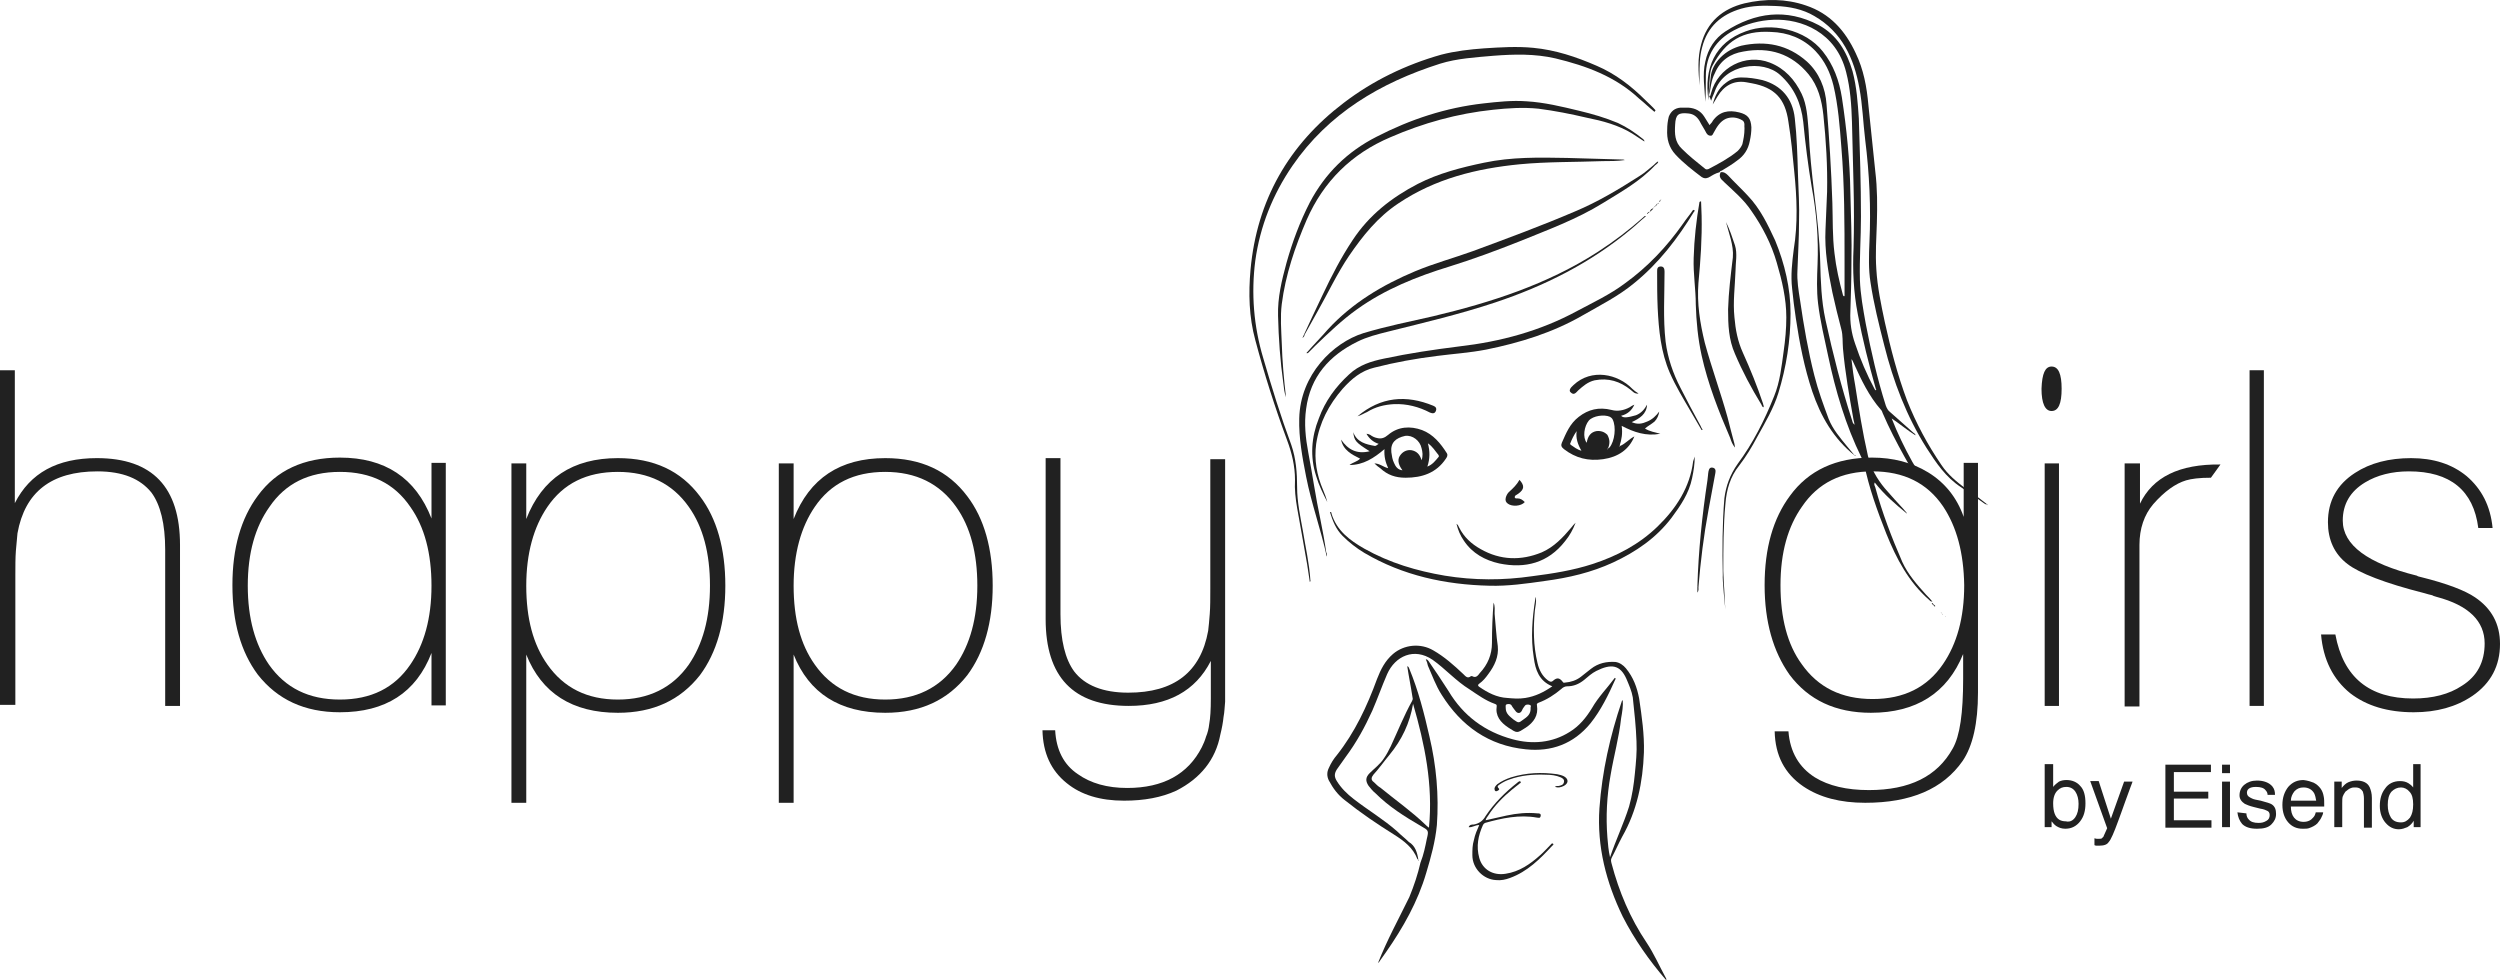 <?xml version="1.0" encoding="UTF-8"?>
<svg id="Ebene_1" xmlns="http://www.w3.org/2000/svg" xmlns:xlink="http://www.w3.org/1999/xlink" version="1.1" viewBox="0 0 1024 401.472">
  <!-- Generator: Adobe Illustrator 29.3.1, SVG Export Plug-In . SVG Version: 2.1.0 Build 151)  -->
  <defs>
    <style>
      .st0 {
        fill: #212121;
      }
    </style>
  </defs>
  <g id="Ebene_11" data-name="Ebene_1">
    <g>
      <path class="st0" d="M799.986,206.951c-.434.434-.867,0-1.084-.217-3.903-2.819-7.59-5.638-11.06-8.891-3.47-3.036-5.638-6.939-7.807-10.843-3.253-5.855-6.289-11.71-8.891-17.782-.217-.434-.217-.867-.651-1.301-4.988-5.638-8.241-12.578-11.277-19.3-.217-.434-.434-1.084-.867-1.518.434,3.687.867,7.156,1.518,10.626,1.518,9.759,3.036,19.3,5.205,28.842,1.084,4.988,3.687,9.542,6.939,13.445,2.602,3.036,5.205,5.855,7.807,8.674.434.651,1.084,1.084,1.301,1.735-4.771-3.903-9.325-7.807-13.228-12.795-.434.867,0,1.301.217,1.952,2.819,10.409,6.723,20.601,11.06,30.577,2.385,5.205,6.072,9.325,9.759,13.445.867.867,1.735,1.735,2.602,2.819-.867,0-1.084-.434-1.301-.651-8.457-7.373-13.445-16.915-17.565-27.107-3.687-9.325-7.156-18.867-9.108-28.625-.217-.867-.651-1.735-1.084-2.602-6.506-13.228-10.626-27.324-13.662-41.637-1.518-7.156-3.253-14.313-4.12-21.469-.651-5.421-.434-10.626-.217-16.047.434-10.626-.434-21.252-2.385-31.661-1.518-8.891-2.602-17.782-3.47-26.673-.867-7.59-3.687-14.096-9.542-19.3-6.939-6.289-22.77-4.554-26.673,6.723-.434,1.301-1.084,2.385-1.518,3.903-1.518-3.253-.434-6.289-.217-9.325.217-3.253,1.735-6.072,4.12-8.457,2.385-2.385,5.205-3.903,8.457-4.771,9.975-2.169,19.083-.434,26.89,6.506,4.988,4.554,7.59,10.843,8.024,17.565,1.084,13.445,1.952,26.89,2.385,40.335.217,6.939,0,13.662.867,20.601.651,5.855,1.952,11.493,3.47,17.132,0,.217.217.217.217.434h.434v-13.879c0-15.614,0-31.444-1.301-47.058-.651-8.457-1.301-17.132-3.253-25.372-1.301-5.205-3.47-9.975-7.373-14.096-4.988-5.205-11.277-7.59-18.216-7.807-11.71-.651-18.433,3.687-23.854,13.662-1.084,1.952-1.084,4.12-1.301,6.289-.217,2.602-.434,5.421-.434,8.024-1.952-13.011,2.602-23.637,15.18-28.191,10.409-3.903,24.505-.867,31.661,8.241,4.337,5.421,6.723,11.927,7.807,18.867,1.952,12.795,3.253,25.806,3.47,38.817.217,9.542.651,19.3.434,28.842,0,6.723-.217,13.228-.434,19.951-.217,4.554.434,8.891,1.952,13.228,2.169,6.506,4.771,12.578,8.024,18.65l.434.434c.217-.217.217-.434,0-.651-2.819-9.975-5.421-20.168-7.373-30.577-1.735-8.891-2.169-17.999-1.735-27.107.217-8.457.217-17.132,0-25.589-.217-8.674-.434-17.349-.651-26.023-.217-6.939-.651-13.662-2.385-20.385-4.12-16.481-18.433-21.903-29.709-21.469-5.855.217-11.277,1.735-16.264,4.337-7.373,3.903-11.493,10.192-11.493,18.65,0,3.47,0,6.939-.217,10.626-.217-5.421-1.301-11.06,0-16.481,1.084-5.205,3.903-9.542,8.241-12.361,12.144-7.807,24.939-9.542,38.167-2.602,7.59,4.12,11.493,10.843,13.879,18.867,1.735,6.506,2.169,13.011,2.602,19.517.434,13.445.867,26.673.867,40.119,0,8.674-.651,17.132-.434,25.806.217,6.072,1.301,11.927,2.385,17.999,2.169,11.277,4.771,22.77,8.241,33.613.434,1.084.867,1.952,1.735,2.602,3.253,2.819,6.289,5.638,9.542,8.457.217.217.867.434.867,1.084-3.47-2.169-6.506-4.771-9.759-6.939,2.385,6.072,5.205,11.927,8.457,17.782,2.385,4.12,5.205,7.807,8.891,10.843,2.169,2.385,4.988,4.771,7.807,6.939h0ZM700.015,39.971c.651-.651.651-1.301.867-1.952,2.819-10.409,14.096-16.264,24.071-12.361,6.072,2.385,10.192,6.939,13.011,12.795,2.169,4.554,2.385,9.759,2.819,14.746.434,8.891,1.301,17.565,2.385,26.457,1.084,9.108,2.169,18.216,2.385,27.541.217,8.024.434,15.831,2.169,23.854,3.036,13.879,6.506,27.541,10.843,40.986.217.651.217,1.301,1.084,1.952-.217-.867-.217-1.301-.434-1.952-1.735-9.759-3.47-19.517-4.337-29.276-.217-2.602,0-5.421-.651-7.807-1.301-4.988-2.602-10.192-3.687-15.18-1.735-8.457-3.253-17.132-2.819-25.806.217-5.205.434-10.192.651-15.397.217-10.626-.434-21.035-1.518-31.444-.651-6.072-2.169-11.927-6.072-16.698-6.939-8.457-16.047-11.277-26.673-9.325-5.421.867-9.542,3.687-11.71,8.891-1.518,2.819-1.735,6.072-2.385,9.975ZM767.241,197.409h0q0,.217,0,0h0Z"/>
      <path class="st0" d="M580.961,352.245q-.217-.217-.434-.434c-1.735-4.554-5.421-7.373-9.542-9.975-6.939-4.337-13.662-8.891-20.168-14.096-2.819-2.169-4.771-4.771-6.506-8.024-.867-1.735-.867-3.47,0-5.205.867-1.952,1.952-3.687,3.253-5.205,7.373-9.325,12.361-19.951,16.481-31.227,1.518-3.903,3.253-7.373,6.506-10.192,4.554-3.903,11.277-4.554,16.481-1.518,4.554,2.602,8.457,6.072,12.361,9.759.867.867,1.735,1.952,3.036.867.217,0,.434-.217.651,0,1.518.867,2.385-.434,3.036-1.301,3.253-3.47,4.988-7.59,4.988-12.361,0-5.421.217-11.06.651-16.481.651,1.301.434,3.036.434,4.554.434,4.337.651,8.891,1.301,13.228.434,4.337-1.301,8.024-3.903,11.493-1.084,1.518-2.169,2.819-3.687,3.903-.651.434-.651.867,0,1.301,3.47,2.385,7.156,4.337,11.493,4.554,2.385.217,4.771.434,7.373,0,4.12-.651,7.59-2.385,11.06-4.771-5.421-2.169-6.939-6.723-7.59-11.71-1.301-8.024-.651-16.264.651-24.288,0-.217,0-.434.217-.434.217,1.952-.217,3.687-.434,5.421-.651,7.156-.651,14.313,1.084,21.469.651,2.819,1.952,5.421,4.337,7.156.651.434,1.301.867,2.169,0,1.518-1.301,2.602-1.084,3.903.651.217.434.651.217.867.217,2.385-.217,4.554-.867,6.506-2.385,1.301-1.084,2.819-2.169,4.12-3.253,3.036-2.385,6.506-3.036,9.975-2.819,1.735.217,3.253,1.301,4.337,2.602,3.036,3.687,4.554,7.807,5.421,12.361,1.084,7.373,2.169,14.746,1.952,22.119-.434,12.144-2.819,23.854-8.891,34.48-1.518,2.819-2.819,5.855-4.337,8.674-.434.867-.217,1.518,0,2.385,3.036,11.493,7.59,22.336,14.313,32.312,3.036,4.554,5.205,9.542,7.807,14.313.217.434.434.651.217,1.084-6.939-8.024-13.011-16.698-17.782-26.023-6.723-13.879-10.626-28.625-9.542-44.456,1.084-14.963,4.337-29.493,9.108-43.588,0-.217.217-.434.434-.651.217,2.385-.217,4.988-.651,7.373-.867,8.024-3.036,15.614-4.337,23.421-1.518,8.457-1.952,16.915-1.301,25.372.217,2.602.434,5.421,1.084,8.241,2.385-7.156,5.638-13.879,7.807-20.818,1.301-4.554,1.952-9.108,2.385-13.662.434-4.337.867-8.674.651-13.011-.217-6.072-.867-11.927-1.518-17.999-.434-2.602-1.518-4.988-2.602-7.59-2.602-5.855-6.289-6.289-12.361-3.253-1.735.867-3.47,2.385-4.988,3.687-2.169,1.735-4.337,2.602-6.939,2.602-.867,0-1.735.434-2.385,1.084-2.819,2.385-5.855,4.337-9.325,5.638-.434.217-.867.434-.651,1.084.651,4.12-1.301,6.939-4.554,9.108-3.687,2.385-3.47,2.385-7.156,0-3.253-2.169-5.421-4.771-4.771-8.891,0-.651-.434-.651-.867-.867-3.687-1.301-6.939-3.687-10.192-5.855-5.638-3.47-9.975-8.457-15.18-12.144-7.59-5.205-15.397-1.518-18.65,5.855-2.169,4.988-3.903,9.975-6.072,14.963-3.036,6.723-6.506,13.011-10.843,18.867-1.301,1.735-2.385,3.47-3.687,5.205-1.084,1.735-1.084,3.036,0,4.771,1.735,2.819,4.12,5.205,6.939,7.373,5.855,4.554,12.144,8.241,17.782,13.228,1.518,1.518,3.253,2.819,4.771,4.337,2.602,1.518,3.47,4.337,3.904,7.373h0ZM626.934,289.79c0-.217.434-.867-.434-1.084-.651-.217-1.518-.217-1.952.434-.434.651-.867,1.084-1.084,1.735-.651,1.518-1.952,1.518-2.819.217-.434-.651-1.084-1.301-1.518-2.169-.434-.651-1.301-.651-1.952-.434s-.434.867-.434,1.518c0,2.385,1.735,3.47,3.253,4.771,1.952,1.301,1.952,1.518,3.903,0,1.518-1.084,3.253-2.169,3.036-4.988Z"/>
      <path class="st0" d="M677.679,45.826c-2.169-1.735-4.12-3.687-6.289-5.421-9.759-9.108-21.686-13.445-34.263-16.481-8.457-1.952-16.915-1.735-25.372-1.084-7.373.651-14.963,1.084-21.903,3.253-24.505,7.807-45.757,20.385-60.503,41.853-8.024,11.71-13.228,24.722-15.18,38.817-1.735,13.445-.651,26.89,3.253,39.902,3.47,11.927,7.156,23.854,11.493,35.565,1.952,5.638,2.385,11.493,2.385,17.349,0,6.072,1.301,11.927,2.385,17.999,1.084,6.723,2.602,13.228,3.036,19.951,0,.217.217.434-.217.867-.434-2.385-.651-4.771-1.084-7.156-1.301-7.807-2.819-15.614-4.12-23.204-.651-3.903-1.084-7.59-.867-11.493,0-5.638-1.301-11.06-3.253-16.264-4.988-13.445-9.325-27.107-13.011-40.986-2.602-9.542-2.819-19.083-1.952-28.842,2.602-28.408,15.614-51.178,38.167-68.31,11.927-9.108,25.372-15.614,39.902-19.734,5.855-1.518,11.71-2.169,17.565-2.602,6.723-.434,13.445-.867,20.168-.217,9.108.867,17.565,3.687,26.023,7.373,7.59,3.253,14.096,8.241,19.951,14.096,1.301,1.301,2.819,2.602,4.12,4.12q-.217.434-.434.651Z"/>
      <path class="st0" d="M813.865,206.517c-.651.217-.867-.217-1.301-.434-3.036-2.169-6.072-4.337-9.325-6.506-6.289-4.12-10.192-9.975-14.096-16.047-8.241-13.011-13.662-27.324-17.349-42.07-2.169-8.457-4.337-17.132-5.638-25.806-.867-5.421-.651-11.06-.434-16.481.651-14.096,0-27.975-1.735-41.853-.867-7.156-1.084-14.313-2.385-21.252-2.169-12.144-7.156-22.987-18.433-29.493-4.771-2.819-10.192-3.903-15.831-4.12-4.771-.217-9.542-.217-14.096,1.084-8.241,2.385-13.879,7.373-16.047,15.831-1.084,3.903-1.084,7.807-1.084,11.71v3.903c-.434-5.638-.867-11.277.651-16.698,2.385-9.325,8.891-14.746,17.782-16.915,8.457-1.952,16.915-1.952,25.155.867,9.759,3.253,16.047,10.192,20.385,19.517,3.253,6.723,4.554,13.879,5.205,21.252.867,9.108,1.952,17.999,2.819,27.107.867,7.156.867,14.096.651,21.252-.217,6.289-.651,12.578-.217,18.867.434,7.373,1.952,14.529,3.47,21.686,2.385,10.843,5.205,21.686,9.108,32.095,3.687,9.325,8.457,18.216,14.096,26.457,2.602,3.903,6.072,6.723,9.759,9.542,3.036,1.952,5.855,4.12,8.891,6.506h0Z"/>
      <path class="st0" d="M581.828,353.33c1.301-3.253,1.952-6.506,2.602-9.759.867-3.47.651-3.47-2.385-5.205-6.723-3.903-13.228-8.024-18.65-13.445-1.084-.867-1.952-1.952-2.819-3.036-1.301-1.952-1.301-3.47.434-5.205,1.952-1.952,4.337-3.687,5.855-6.072,1.084-1.518,1.952-3.253,2.819-4.988,2.819-6.072,5.421-12.578,8.674-18.433.217-.434.434-.867.217-1.518-.651-4.337-1.518-8.457-2.169-12.795.651.217.651.651.867,1.084,3.687,8.891,6.072,18.216,8.241,27.758,2.819,11.927,3.903,24.071,3.036,36.215-.651,6.723-2.385,13.011-4.337,19.517-3.47,11.927-9.542,22.553-16.481,32.529-.867,1.301-1.735,2.385-2.602,3.687-.217.217-.217.651-.651.651,3.687-9.325,8.457-17.999,12.795-26.89,1.952-4.771,3.47-9.325,4.554-14.096h0ZM578.792,288.272c-1.301,7.807-4.554,14.746-9.759,21.035-2.169,2.602-4.12,5.421-6.506,8.024-.867,1.084-1.084,2.169.217,3.036.867.867,1.735,1.735,2.819,2.385,6.072,4.988,12.578,9.542,18.216,14.963.434.434.867.867,1.518,1.301,1.735-17.565-1.735-34.263-6.506-50.745Z"/>
      <path class="st0" d="M694.16,86.161c0,.217,0,.434-.217.434-6.723,11.06-14.529,21.252-24.722,29.493-6.289,5.205-13.662,8.891-20.818,13.011-12.361,7.156-25.806,11.277-39.685,14.096-6.723,1.301-13.445,1.735-20.168,2.602-8.674,1.084-17.132,2.602-25.589,4.771-5.421,1.301-9.325,4.554-13.011,8.674-5.638,6.506-9.542,13.879-10.843,22.553-.867,6.506.217,12.795,2.819,18.867.651,1.518,1.301,3.253,1.735,4.988-1.735-3.47-3.47-6.939-4.554-10.626-2.602-8.024-1.952-16.047,1.084-23.637,2.602-7.156,6.939-13.011,12.361-17.999,4.12-3.903,9.108-5.421,14.313-6.506,10.192-2.169,20.385-3.687,30.794-4.988,16.915-1.952,33.179-6.289,48.359-14.529,6.506-3.47,13.445-6.723,19.517-11.277,9.325-6.723,17.132-14.963,23.854-24.505,1.301-1.952,2.819-3.687,4.12-5.638q.434.217.651.217Z"/>
      <path class="st0" d="M526.746,162.712c-.651-1.735-.867-3.687-1.084-5.638-1.301-9.325-1.952-18.433-2.169-27.758-.217-7.373,1.518-14.529,3.47-21.686,2.385-8.457,5.421-16.698,9.542-24.722,6.289-11.927,15.397-20.818,27.324-26.89,13.879-7.156,28.408-11.927,43.805-13.662,5.855-.651,11.71-1.301,17.565-.867,7.373.434,14.529,2.169,21.686,3.903,5.421,1.301,10.626,2.819,15.831,4.988,3.687,1.735,6.939,3.903,10.192,6.506.217.217.651.434.651,1.084-1.735-1.084-3.253-2.169-4.988-3.253-5.638-3.47-12.144-5.205-18.65-6.506-6.506-1.518-13.011-2.819-19.734-3.687-6.289-.651-12.578-.217-18.65.434-14.529,1.518-28.625,5.421-42.07,11.277-15.831,6.723-27.324,17.999-34.263,33.83-4.771,11.06-8.674,22.553-10.192,34.48-.651,5.205-.217,10.626,0,16.047.217,7.373.867,14.746,1.735,22.119Z"/>
      <path class="st0" d="M759.651,186.566c-8.674-6.939-13.879-16.047-17.349-26.24-3.253-9.759-5.205-19.734-6.723-29.926-.651-4.12-1.084-8.024-1.518-12.144-.651-5.421,0-10.843.651-16.047,1.735-10.626,1.301-21.252.217-31.878-.651-6.939-1.301-13.662-2.385-20.385-1.301-9.542-5.638-14.096-14.963-15.831-.867-.217-1.518-.217-2.385-.434-5.205-.867-9.108,1.518-11.71,5.855-.651,1.084-1.301,2.169-1.952,3.253.867-3.47,2.385-6.723,5.421-8.891,1.952-1.518,3.903-2.169,6.289-2.169,3.036,0,5.855.434,8.674,1.084,7.807,2.169,12.361,7.59,13.228,15.614.867,7.59,1.084,15.397,1.301,22.987.217,6.506.651,13.011.434,19.734,0,6.506-.434,13.011-.651,19.734-.217,4.12.434,8.024,1.084,12.144,1.518,10.409,3.253,20.601,5.855,30.794,1.518,6.072,3.687,11.927,5.855,17.782,1.735,4.337,4.771,7.807,7.59,11.277,1.084,1.301,2.169,2.602,3.253,3.903q-.217-.434-.217-.217Z"/>
      <path class="st0" d="M543.444,227.986c-2.385-11.06-6.289-21.686-8.457-32.745-1.518-7.807-3.036-15.831-2.819-23.854.434-17.999,13.879-31.011,26.24-34.914,9.325-2.819,19.083-4.771,28.625-6.939,23.637-5.638,46.624-13.011,67.226-26.24,6.723-4.337,13.011-9.108,18.867-14.313.217-.217.434-.651,1.084-.434-2.385,1.952-4.337,3.903-6.506,5.638-16.481,13.662-35.131,22.987-55.299,29.709-14.313,4.771-29.059,8.241-43.805,11.927-4.337,1.084-8.674,2.169-12.578,4.12-11.493,5.638-19.3,14.313-21.035,27.541-.867,6.072-.217,11.927.867,17.782,1.735,9.108,3.036,18.433,4.988,27.541.867,4.337,1.735,8.891,2.385,13.445.217.217.434,1.084.217,1.735Z"/>
      <path class="st0" d="M694.16,187c0,3.036-.434,5.855-1.084,8.891-1.301,6.289-4.771,11.277-8.457,16.264-6.289,8.241-14.529,13.879-23.854,18.216-8.891,4.12-18.216,6.289-27.975,7.59-7.59,1.084-15.18,2.169-22.77,1.952-17.999-.434-35.348-4.12-51.178-13.445-3.253-1.952-6.289-4.337-8.891-6.939-2.819-2.819-4.12-6.289-5.205-9.759.651-.217.651.434.651.651,2.169,6.939,7.373,10.843,13.445,14.313,10.409,5.855,21.469,9.108,32.962,11.06,11.927,1.952,23.854,1.952,35.781.217,8.457-1.084,16.698-2.385,24.722-4.988,9.975-3.253,19.083-8.024,26.673-15.397,7.59-7.373,13.228-16.047,14.529-26.673.434-1.084.434-1.518.651-1.952Z"/>
      <path class="st0" d="M663.583,182.663c2.169-.867,3.687-2.819,5.855-3.903-2.169,5.421-6.723,8.457-12.795,9.325-6.072.867-11.277-.434-16.047-4.12-1.084-.867-1.301-1.518-.867-2.602,1.735-3.903,3.253-7.807,6.939-10.626,3.903-3.036,8.241-4.12,13.445-2.819,2.385.651,4.988.217,7.373-1.084.651-.434,1.301-.867,1.952-1.084-1.084,2.385-2.819,3.903-5.421,4.554.867,1.084,3.036.651,6.072-.217,2.169-.867,3.47-2.385,4.554-4.337-.217,3.903-3.036,5.638-6.289,7.156,2.385,1.084,4.337.651,6.289-.217,2.169-.867,3.687-2.385,4.988-4.12-.217,1.518-.867,3.036-1.952,4.12-1.301,1.084-2.602,1.735-3.903,2.819,1.952,1.301,4.12,1.518,6.289,2.169-5.855,1.084-10.843-.651-15.831-3.253.434,3.036,0,5.638-.867,8.241v.434c0-.217.217-.217.217-.434ZM658.596,183.747c.217-.217.434-.217.651-.434,2.169-2.602,2.819-8.457,1.301-11.493-.217-.434-.651-.867-1.084-1.084-2.385-1.084-6.939-.434-8.674,1.518-1.952,2.385-2.602,6.939-.867,9.108.434-2.819,1.735-4.337,3.903-4.771,1.735-.217,3.253.217,4.554,1.518,1.084,1.952,1.084,3.687.217,5.638-.217,0-.434,0-.217.217s.217,0,.217-.217ZM645.801,176.591c-1.084,1.518-1.952,3.253-2.602,4.988-.217.217,0,.434.217.651,1.301.867,2.602,1.952,4.337,2.385-1.518-2.602-2.385-5.205-1.952-8.024Z"/>
      <path class="st0" d="M562.961,189.819c2.169,0,3.687,1.518,5.638,1.952-1.084-2.385-1.735-4.771-1.518-7.807-4.337,3.687-8.674,6.506-14.313,6.506,1.301-1.084,3.036-1.301,4.337-2.602-3.47-1.735-6.939-3.47-7.807-7.807,2.819,4.12,6.506,6.072,11.71,4.771-5.855-3.687-6.289-4.337-6.723-7.807,1.518,4.12,5.205,4.988,8.891,5.638q.434,0,1.518-.867c-2.169-.651-3.903-2.169-4.988-4.12q.651,0,1.518.434c.867.651,1.735,1.084,2.819,1.301,1.735.434,3.036,0,4.554-1.301,4.12-3.47,9.108-3.687,13.879-1.952,4.554,1.735,7.59,5.421,10.192,9.542.434.867,0,1.518-.434,2.169-3.903,5.855-9.759,7.807-16.481,7.807-4.12,0-7.373-1.084-10.409-3.903-.651-.434-1.518-1.084-2.385-1.952ZM574.455,192.638q0,.217,0,0,0,.217,0,0c0,.217,0,0,0,0-1.952-2.602-2.169-4.771-.651-6.506,1.084-1.301,2.602-1.952,4.337-1.735,2.169.434,3.47,1.735,4.12,4.12.651-1.735.434-3.47,0-4.988-.651-3.036-3.687-5.421-6.723-4.988-3.903.867-6.072,2.819-5.638,6.723.217,1.518.434,3.036,1.084,4.337.651,1.518,1.518,2.819,3.47,3.036ZM584.864,181.579c.867,3.253.867,6.289-.217,9.542,2.169-.867,3.253-2.385,4.554-3.903.217-.217.217-.434,0-.867-1.301-1.518-2.385-3.47-4.337-4.771Z"/>
      <path class="st0" d="M677.896,67.729c-6.072,6.506-13.879,10.843-21.252,15.397-10.843,6.723-22.77,11.06-34.48,15.831-9.325,3.687-18.65,7.156-28.408,10.192-13.445,4.12-26.457,9.325-37.95,17.565-6.072,4.337-11.493,9.542-16.915,14.746-.867.867-1.952,1.952-2.819,2.819-.217.217-.434.651-.867.217h0c2.819-3.253,5.855-6.289,8.674-9.542,9.975-10.843,22.336-18.216,35.781-23.854,7.807-3.253,15.831-5.421,23.637-8.241,14.096-5.205,28.191-10.409,41.853-16.264,9.325-3.903,17.999-9.108,26.457-14.529,2.169-1.301,3.903-3.036,5.855-4.554q.217,0,.434.217Z"/>
      <path class="st0" d="M533.469,138.424c2.819-6.072,5.421-11.71,8.241-17.565,3.687-7.807,7.59-15.397,12.361-22.553,6.723-10.192,15.831-17.349,26.673-22.987,8.457-4.337,17.782-6.723,27.107-8.674,11.277-2.385,22.553-2.169,34.047-1.952,7.59.217,14.963.434,22.553.651.434,0,.651,0,1.084.217-3.036.434-6.072.434-9.108.434-11.277.434-22.77.217-34.047,1.301-17.565,1.735-34.48,5.855-49.66,16.047-8.457,5.638-14.529,13.228-20.168,21.469-4.988,7.373-8.674,15.397-13.011,22.987-1.735,3.036-3.47,6.289-5.205,9.325,0,.434-.217.867-.867,1.301Z"/>
      <path class="st0" d="M704.352,70.548c-1.735.434-3.036,1.301-4.554,2.169-1.084.434-1.735.434-2.819-.217-3.687-2.819-7.373-5.638-10.626-9.108-2.819-3.036-3.687-6.506-3.47-10.409,0-1.735.217-3.47.651-5.205.867-2.169,2.385-3.47,4.771-3.687h3.253c2.819.217,4.988,1.301,6.506,3.687.651,1.084,1.518,2.385,2.169,3.47.434-.651,1.084-1.084,1.301-1.735,2.819-3.903,6.506-4.554,10.843-3.47,3.47.867,4.771,2.385,4.988,6.072,0,1.952-.217,3.687-.651,5.638-.651,3.47-2.385,6.072-5.205,8.024-1.952,1.518-4.12,2.819-6.289,4.12,0,0-.651,0-.867.651h0ZM714.545,52.549c-.217-.867.434-2.385-.867-3.253-2.169-1.301-4.554-1.518-6.723-.651-2.385,1.084-3.687,3.253-4.988,5.638-.434.651-.434,1.301-1.301,1.301s-1.301-.434-1.735-1.084c-.867-1.735-1.952-3.253-2.819-4.988-1.084-1.735-2.385-2.819-4.554-3.036-4.12-.434-5.205.434-5.421,4.554-.217,3.687-.217,7.156,2.819,9.975,2.819,2.819,6.072,5.421,9.325,8.024.434.434.867.434,1.518.217,4.12-2.169,8.241-4.337,11.927-7.373.867-.867,1.518-1.735,1.952-2.819.434-1.952.867-3.903.867-6.506Z"/>
      <path class="st0" d="M583.997,270.056c.651,0,.867.434,1.084.651,2.819,4.12,5.638,8.241,8.241,12.361,6.072,10.192,14.963,16.698,26.24,19.734,8.024,2.169,16.264,1.518,23.421-3.036,3.903-2.385,6.723-5.855,9.108-9.759,2.602-4.554,6.289-8.241,9.325-12.361.434.217.434.434.217.651-2.819,6.289-5.855,12.578-10.192,17.999-6.939,8.457-16.047,11.71-26.457,10.626-15.18-1.518-26.457-9.542-34.48-22.336-2.385-3.687-3.903-8.024-5.638-11.927-.217-1.084-.434-1.735-.867-2.602Z"/>
      <path class="st0" d="M696.762,82.475c0,1.952.217,3.903.217,5.855.217,9.325-.434,18.433-1.301,27.541-.651,8.457.651,16.481,2.602,24.505,2.819,10.409,6.506,20.385,9.325,30.577.867,3.687,1.952,7.373,2.819,10.843,0,.434.217.867.217,1.518-1.084-1.301-1.518-2.602-1.952-3.903-4.771-11.06-9.108-22.119-11.71-33.83-1.518-6.939-2.169-13.879-2.385-20.818,0-6.289-1.084-12.578-.867-19.083.217-7.807,1.084-15.397,2.385-22.987.217,0,.217-.217.651-.217Z"/>
      <path class="st0" d="M722.352,166.832c-.651-.217-.651-.651-.867-1.084-4.12-6.723-7.807-13.662-10.843-20.818-2.602-5.855-2.819-11.927-2.819-18.216.217-7.156,1.084-14.096,1.952-21.252.217-2.602-.217-4.988-.867-7.59-.651-2.385-1.301-4.554-1.952-6.939,1.518,3.036,2.602,6.289,3.687,9.542,1.084,3.47.217,7.156.217,10.626-.217,6.289-1.084,12.578-.434,18.867.434,4.988,1.301,9.759,3.47,14.529,3.036,6.723,5.855,13.662,8.241,20.818,0,.434.434.867.217,1.518Z"/>
      <path class="st0" d="M605.899,337.933c-1.735,0-2.819,1.084-4.337.867.434-1.084,1.301-1.084,2.169-1.084,2.169-.434,3.687-1.518,4.771-3.47,3.47-5.205,8.024-9.759,13.011-13.662.217-.217.434-.434.651-.434.217-.217.434-.217.651,0,.217.434,0,.651-.217.651-1.084.867-2.169,1.735-3.253,2.602-3.687,3.036-7.156,6.506-9.759,10.626-.434.651-.867,1.084-1.084,1.952,3.036-.651,5.855-1.301,8.674-1.952,4.12-.867,8.241-1.301,12.578-.867.651,0,1.518,0,1.301,1.084s-.867.651-1.518.651c-7.156-1.301-14.313.217-21.252,2.169-.434.217-.651.434-.867.867-1.952,4.337-2.819,8.674-1.518,13.445,1.301,4.771,5.638,7.373,10.843,6.506,5.638-.867,9.975-3.903,14.096-7.59,1.518-1.301,2.819-2.819,4.337-4.337.217-.217.434-.651.867-.434.434.217.217.651-.217.867-4.988,5.421-10.192,10.626-17.349,13.228-1.735.651-3.687,1.084-5.638.867-5.205-.217-9.759-4.771-9.759-10.192,0-2.169,0-4.12.651-6.289.434-2.169,1.301-4.12,2.169-6.072Z"/>
      <path class="st0" d="M596.574,214.541c.651.434.867,1.084,1.084,1.518,1.952,3.903,4.988,6.723,8.891,8.891,8.024,4.554,16.481,4.771,24.939,1.301,4.988-2.169,8.674-6.072,12.144-10.192.434-.651,1.084-1.301,1.735-1.952-1.084,2.819-2.385,5.205-4.337,7.59-6.939,8.891-16.264,11.277-26.89,9.108-5.855-1.301-11.06-4.12-14.529-9.325-1.518-2.169-2.385-4.337-3.036-6.939Z"/>
      <path class="st0" d="M696.979,176.157c-1.518-2.602-3.036-5.205-4.554-7.807-3.036-5.205-6.072-10.192-8.457-15.614-3.687-8.457-4.554-17.565-4.988-26.673-.217-4.988-.217-9.759-.217-14.746,0-1.084,0-2.169,1.518-2.169,1.301,0,1.518,1.084,1.518,2.169,0,9.542-.651,19.083.434,28.625.867,6.723,3.036,13.011,6.072,18.867,2.602,5.205,5.421,10.409,8.241,15.614.217.434.434,1.084.867,1.518-.217.217-.434.217-.434.217Z"/>
      <path class="st0" d="M695.244,240.347c.434-14.746,1.952-29.276,4.12-43.588.217-1.301.217-2.602.434-3.687s.651-1.735,1.735-1.518,1.301,1.084,1.084,2.169c-.867,4.988-1.952,10.192-2.819,15.18-1.952,10.409-3.253,21.035-4.12,31.661,0-.217-.217-.217-.434-.217Z"/>
      <path class="st0" d="M556.022,170.519c9.542-8.024,19.951-8.891,31.011-4.337,1.084.434,1.518,1.084,1.084,2.169s-1.301,1.084-2.385.651c-4.554-2.385-9.542-3.687-14.746-3.47-3.903.217-7.59,1.084-11.06,3.253-1.084.434-2.385,1.301-3.903,1.735Z"/>
      <path class="st0" d="M671.173,161.194c-1.735.217-2.385-.867-3.253-1.518-4.337-3.47-9.108-4.988-14.746-3.903-2.819.651-4.771,2.385-6.723,4.12-.867.867-1.735,2.169-3.036.867-.867-.651-.434-1.735,1.084-3.036,7.373-6.939,18.216-4.554,24.071,1.518.651.651,1.518,1.301,2.602,1.952Z"/>
      <path class="st0" d="M622.38,196.542c2.169,2.385,1.952,3.903-.434,5.638-.217.217-.434.217-.651.434-.434.217-.867.434-.867,1.084.217.651.867.434,1.084.434,1.301,0,2.169.651,3.036,1.518-1.518,1.735-5.205,1.952-6.939.651-.867-.651-1.084-1.301-.867-2.385.217-.867.651-1.735,1.301-2.385,1.735-1.518,3.253-3.036,4.337-4.988Z"/>
      <path class="st0" d="M636.91,322.319c.651-.651,1.301-.217,1.735-.434.867-.217,1.735-.434,1.952-1.518s-.434-1.518-1.301-1.952c-1.952-.867-4.12-1.084-6.072-1.084-5.205-.217-10.192.217-14.963,1.952-1.301.434-2.602,1.084-3.903,1.952-.434.434-1.518.651-.434,1.735.434.434-.217.867-.867,1.084-.434.217-.867-.217-.867-.651-.217-.867.434-1.518,1.084-2.169,1.735-1.301,3.687-2.169,5.638-2.819,6.289-1.952,12.578-2.169,18.867-1.301,1.084.217,1.952.434,2.819.867,1.952,1.084,1.952,2.819,0,3.903-1.301.651-2.385.867-3.687.434Z"/>
      <path class="st0" d="M695.244,240.347h.434c0,.651.217,1.518-.434,2.385v-2.385Z"/>
      <path class="st0" d="M677.896,67.729c-.217,0-.434,0-.434-.217.434-.434,1.084-1.084,1.518-1.301l.217.217c-.217.434-.651.867-1.301,1.301Z"/>
      <path class="st0" d="M675.727,86.812c.217-.867.651-1.301,1.518-1.518h0c-.217.434-.867,1.084-1.518,1.518h0Z"/>
      <path class="st0" d="M680.281,81.824l.217-.217s-.217,0-.217.217h0Z"/>
      <path class="st0" d="M799.77,206.951c.217.217.217.434.434.651h0c.217-.217-.867.217-.434-.651.217,0,0,0,0,0Z"/>
      <path class="st0" d="M813.865,206.517l.217.217-.217.217c0-.217-.217-.434,0-.434h0Z"/>
      <path class="st0" d="M796.95,252.491v.217h-.217c.217,0,0-.217.217-.217h0Z"/>
      <path class="st0" d="M792.18,247.72c.217.217.651.434.434.651-.217.217-.434-.217-.651-.434q.217,0,.217-.217Z"/>
      <path class="st0" d="M580.961,352.245c.217,0,.217.217.217.217,0,0,0,.217-.217.217q.217-.217,0-.434h0Z"/>
      <path class="st0" d="M679.848,82.041c.217.217.217.434,0,.651h-.217q.217-.434.217-.651h0Z"/>
      <path class="st0" d="M791.746,247.72c-.217-.217-.651-.434-.434-.651.217-.217.434.217.651.434,0,0,0,.217-.217.217Z"/>
      <path class="st0" d="M675.077,87.246c0,.217-.217.434-.434.217v-.217c.217,0,.217-.217.434,0h0Z"/>
      <path class="st0" d="M544.095,206.517q-.217-.217,0,0-.217-.217,0,0-.217,0,0,0-.217,0,0,0Z"/>
      <polygon class="st0" points="800.42 207.601 800.42 207.601 800.42 207.818 800.42 207.601"/>
      <path class="st0" d="M534.987,144.279l.217.217s-.217,0-.217.217c.217,0,.217-.217,0-.434.217,0,0,0,0,0Z"/>
      <path class="st0" d="M759.868,186.349c.217,0,.217.217.217.217h-.434q0-.217.217-.217Z"/>
      <path class="st0" d="M675.51,87.029c-.217,0-.217.217-.434.217h0v-.434c.434,0,.434.217.434.217h0Z"/>
      <path class="st0" d="M675.727,86.595c0,.217-.217.217-.217.434h0s-.217,0-.217-.217c.217,0,.434,0,.434-.217,0,.217,0,0,0,0Z"/>
      <path class="st0" d="M791.963,247.503l.217.217-.217.217-.217-.217c.217,0,.217-.217.217-.217Z"/>
      <path class="st0" d="M677.679,84.86c-.217,0-.217.217-.434.217h0c0-.217.217-.217.434-.217h0Z"/>
      <path class="st0" d="M794.782,250.756h0Z"/>
      <path class="st0" d="M794.782,250.756q.217,0,.434.217h0c-.217,0-.217-.217-.434-.217h0Z"/>
      <path class="st0" d="M795.216,250.973c.217,0,.217.217.217.217h0s-.217,0-.217-.217h0Z"/>
      <path class="st0" d="M795.432,251.407s.217,0,.217.217l-.217.217c.217-.434,0-.434,0-.434h0Z"/>
      <path class="st0" d="M677.896,84.643l-.217.217h0c-.217-.217,0-.434.217-.217h0Z"/>
      <path class="st0" d="M677.896,84.643v-.434c.217-.217.217,0,.217,0h0q0,.217-.217.434h0Z"/>
      <path class="st0" d="M678.33,84.427c0-.217-.217-.217,0-.434h.217s-.217.217-.217.434c0-.217,0,0,0,0Z"/>
      <path class="st0" d="M678.763,83.776l-.217.217h0c0-.217-.217-.217,0-.434.217-.217.217.217.217.217.217,0,0,0,0,0Z"/>
      <path class="st0" d="M678.98,83.776v-.434c.217-.217.217,0,.434,0h0c-.217.217-.434.217-.434.434-.217,0,0,0,0,0Z"/>
      <path class="st0" d="M679.414,83.342l-.217-.217.217-.217c-.217.217-.217.434,0,.434h0Z"/>
      <path class="st0" d="M679.848,82.041c.217,0,.217-.217.434-.217h0c0,.217,0,.434-.434.217h0Z"/>
      <path class="st0" d="M678.98,66.211q0-.217.217-.217,0,.217-.217.217.217,0,0,0Z"/>
      <path class="st0" d="M581.828,353.33s-.217,0,0,0q-.217,0,0,0c-.217,0,0,0,0,0h0Z"/>
      <path class="st0" d="M767.458,159.025c.217.217.217.434,0,.651l-.434-.434c.217-.217.434-.217.434-.217Z"/>
      <path class="st0" d="M767.241,197.409h0q0,.217,0,0h0Z"/>
      <path class="st0" d="M663.583,182.663h-.434v-.434c.217.434.434.434.434.434Z"/>
      <path class="st0" d="M658.596,183.747c0,.217-.217.217-.217.217-.217,0,0-.217.217-.217h0Z"/>
      <path class="st0" d="M574.238,192.638c.217,0,.217.217,0,0q.217.217,0,0,.217.217,0,0c.217,0,0,0,0,0Z"/>
    </g>
    <path class="st0" d="M715.846,80.089c-2.602-2.819-5.421-5.421-8.024-8.241-.867-.867-1.735-1.518-3.036-1.301h0c-.651,1.301-.434,2.385.867,3.47.217.217.434.434.651.651,3.903,3.687,8.024,7.156,11.06,11.71,4.554,6.506,8.241,13.662,10.409,21.252,2.169,7.373,3.903,14.746,3.903,22.336,0,4.771-.434,9.325-1.084,13.879-.867,6.289-1.518,12.578-3.903,18.433-3.903,9.759-8.674,19.3-14.963,27.758-3.036,4.337-4.771,8.891-5.421,14.096-.867,10.409-.867,21.035-.651,31.444-.217,1.084.867,13.011,1.084,14.096-.217-1.301-.434-8.674-.651-10.626,0-.434-.217-4.554-.217-5.205,0-9.108,0-18.433.867-27.541.434-5.638,1.952-11.06,5.638-15.614,2.819-3.687,5.205-7.59,7.373-11.71,3.253-5.855,6.723-11.71,8.674-17.999,3.253-10.626,4.988-21.469,4.988-32.529,0-10.409-2.385-20.385-6.289-29.926-3.036-6.506-6.072-13.011-11.277-18.433Z"/>
  </g>
  <g id="Name">
    <path class="st0" d="M988.435,286.104c8.024,0,14.746-1.735,19.951-5.205,6.289-3.903,9.325-9.759,9.325-17.349,0-9.108-6.506-15.614-19.734-19.083-.434-.217-1.084-.217-1.735-.651-.867-.217-1.952-.434-3.253-.867-16.264-4.12-26.673-8.241-31.444-11.927-5.421-4.12-8.024-9.975-8.024-17.132,0-8.674,3.687-15.397,11.06-20.168,6.289-4.12,14.096-6.072,22.987-6.072,9.108,0,16.698,2.385,22.77,7.373,6.072,5.205,9.759,12.144,10.626,21.252h-5.855c-1.952-15.397-11.493-23.204-28.408-23.204-6.939,0-13.011,1.518-17.999,4.554-6.072,3.687-9.108,8.891-9.108,15.614,0,9.975,10.192,17.565,30.36,22.553.217.217.867.434,1.952.651,10.409,2.602,17.782,5.421,21.903,8.241,6.723,4.554,10.192,10.843,10.192,19.083,0,8.891-3.687,16.047-11.277,21.252-6.723,4.554-14.746,6.723-24.071,6.723-10.626,0-19.3-2.602-26.023-7.807-6.939-5.638-11.06-13.662-11.927-24.071h5.855c3.253,17.565,13.879,26.24,31.878,26.24"/>
    <rect class="st0" x="921.426" y="151.652" width="5.855" height="137.488"/>
    <path class="st0" d="M870.465,189.819h6.072v16.481c5.205-10.843,16.047-16.264,32.962-16.047l-3.903,5.421c-4.771,0-8.024.434-10.192,1.084-4.337,1.301-8.891,4.554-13.445,9.759-3.687,4.337-5.638,9.975-5.638,16.698v66.141h-6.072v-99.538h.217Z"/>
    <path class="st0" d="M840.322,150.134c2.819,0,4.12,3.036,4.12,9.108s-1.301,9.108-4.12,9.108c-2.602,0-4.12-3.036-4.12-9.108.217-6.289,1.518-9.108,4.12-9.108M837.503,189.819h5.855v99.321h-5.855v-99.321Z"/>
    <path class="st0" d="M766.374,291.959c-14.529,0-25.589-5.205-33.396-15.614-6.723-9.542-10.192-21.686-10.192-36.649,0-15.18,3.47-27.324,10.409-36.649,7.59-10.409,18.867-15.614,33.613-15.614,8.457,0,16.264,1.952,22.987,6.072s11.71,10.192,14.529,18.216v-22.119h5.855v94.116c0,12.578-2.169,21.903-6.289,27.975-8.024,11.493-21.252,17.132-39.902,17.132-10.192,0-18.65-2.169-25.372-6.723-7.59-5.205-11.493-12.578-11.71-22.553h5.638c.651,8.457,4.337,14.746,10.843,18.867,5.638,3.47,13.011,5.205,22.119,5.205,16.698,0,27.975-5.638,34.263-16.915,3.036-5.205,4.337-14.746,4.337-28.625v-10.192c-6.506,16.047-19.3,24.071-37.733,24.071M795.866,207.385c-6.506-9.542-16.047-14.313-28.842-14.313s-22.336,4.771-28.842,14.313c-5.855,8.241-8.891,18.867-8.891,32.312s2.819,24.288,8.674,32.312c6.723,9.542,16.264,14.313,29.059,14.313s22.336-4.771,28.842-14.313c5.638-8.241,8.674-18.867,8.674-32.312-.217-13.228-3.036-23.854-8.674-32.312"/>
    <path class="st0" d="M481.857,323.837c-6.072,2.819-13.228,4.12-21.469,4.12-9.759,0-17.565-2.385-23.421-7.156-6.506-5.205-9.759-12.361-9.975-21.686h5.205c.434,8.024,3.47,14.096,9.325,17.999,5.205,3.687,11.927,5.638,20.168,5.638,14.746,0,24.939-5.638,30.577-16.698.651-1.301,1.301-2.819,1.735-4.337.651-1.518,1.084-3.253,1.301-5.205.434-2.385.651-5.638.651-10.409v-15.397c-6.289,12.361-17.565,18.433-33.613,18.433-22.77,0-34.047-11.927-34.047-35.565v-65.925h6.072v63.973c0,10.626,1.952,18.433,5.638,23.421,4.337,5.638,11.71,8.674,22.119,8.674,18.867,0,29.709-8.457,32.745-25.372.217-1.735.434-4.12.651-6.939s.217-6.289.217-10.192v-53.13h6.072v99.321c-.217,1.952-.217,4.12-.651,6.289-.217,2.169-.651,4.554-1.301,7.156-1.952,10.409-8.241,17.999-17.999,22.987"/>
    <path class="st0" d="M209.484,189.819h6.072v22.77c6.506-16.698,19.083-24.939,37.516-24.939,14.746,0,25.806,5.205,33.613,15.614,6.939,9.108,10.409,21.469,10.409,36.649,0,14.963-3.47,27.324-10.409,36.649-8.024,10.192-19.083,15.397-33.613,15.397-18.65,0-31.227-8.024-37.516-23.854v60.72h-6.072v-139.005ZM224.23,272.225c6.723,9.542,16.264,14.313,28.842,14.313s22.336-4.771,29.059-14.313c5.638-8.241,8.674-18.867,8.674-32.312,0-13.228-2.819-24.071-8.674-32.312-6.723-9.542-16.481-14.313-29.059-14.313-12.795,0-22.336,4.771-28.842,14.313-5.638,8.241-8.674,19.083-8.674,32.312,0,13.445,2.819,24.071,8.674,32.312"/>
    <path class="st0" d="M318.997,189.819h6.072v22.77c6.506-16.698,19.083-24.939,37.516-24.939,14.746,0,25.806,5.205,33.613,15.614,6.939,9.108,10.409,21.469,10.409,36.649,0,14.963-3.47,27.324-10.409,36.649-8.024,10.192-19.083,15.397-33.613,15.397-18.65,0-31.227-8.024-37.516-23.854v60.72h-6.072v-139.005ZM333.743,272.225c6.723,9.542,16.264,14.313,28.842,14.313s22.336-4.771,29.059-14.313c5.638-8.241,8.674-18.867,8.674-32.312,0-13.228-2.819-24.071-8.674-32.312-6.723-9.542-16.481-14.313-29.059-14.313-12.795,0-22.336,4.771-28.842,14.313-5.638,8.241-8.674,19.083-8.674,32.312,0,13.445,2.819,24.071,8.674,32.312"/>
    <path class="st0" d="M139.222,291.742c-14.529,0-25.589-5.205-33.613-15.397-6.939-9.325-10.409-21.469-10.409-36.649s3.47-27.324,10.409-36.649c7.59-10.409,18.867-15.614,33.613-15.614,18.433,0,31.011,8.241,37.516,24.939v-22.77h5.855v99.321h-5.855v-21.469c-6.289,16.264-18.867,24.288-37.516,24.288M110.163,272.225c6.723,9.542,16.264,14.313,29.059,14.313s22.336-4.771,28.842-14.313c5.638-8.241,8.674-18.867,8.674-32.312,0-13.228-2.819-24.071-8.674-32.312-6.506-9.542-16.047-14.313-28.842-14.313s-22.336,4.771-28.842,14.313c-5.855,8.241-8.891,18.867-8.891,32.312s3.036,24.071,8.674,32.312"/>
    <path class="st0" d="M0,151.652h6.072v54.431c6.289-12.361,17.349-18.433,33.613-18.433,22.77,0,34.047,11.927,34.047,35.565v65.925h-6.072v-63.973c0-10.626-1.952-18.433-5.638-23.421-4.554-5.638-11.71-8.674-22.119-8.674-18.867,0-29.709,8.457-32.745,25.372-.217,1.952-.434,4.337-.651,7.156s-.217,6.289-.217,9.975v53.13H0c0,.651,0-137.054,0-137.054Z"/>
  </g>
  <g id="Claim">
    <path class="st0" d="M986.484,320.801c.651.434,1.301.867,1.952,1.735v-9.542h3.036v25.806h-2.819v-2.602c-.651,1.084-1.518,1.952-2.602,2.602-1.084.434-2.169.867-3.47.867-2.169,0-3.903-.867-5.421-2.602s-2.385-4.12-2.385-6.939.651-5.205,2.169-7.156c1.301-1.952,3.47-3.036,6.072-3.036,1.301,0,2.386.217,3.47.867M979.327,334.897c.867,1.301,2.169,1.952,4.12,1.952,1.518,0,2.602-.651,3.687-1.952.867-1.301,1.301-3.036,1.301-5.421s-.434-4.12-1.518-5.205c-.867-1.084-2.169-1.735-3.47-1.735-1.518,0-2.819.651-3.903,1.735-1.084,1.301-1.518,3.036-1.518,5.421,0,2.169.434,3.687,1.301,5.205"/>
    <path class="st0" d="M956.124,320.15h3.036v2.602c.867-1.084,1.735-1.952,2.819-2.385,1.084-.434,2.169-.651,3.253-.651,2.602,0,4.554.867,5.421,2.819.434,1.084.867,2.385.867,4.337v12.144h-3.253v-11.927c0-1.084-.217-2.169-.434-2.819-.651-1.084-1.518-1.735-3.036-1.735-.651,0-1.301,0-1.735.217-.867.217-1.518.867-2.385,1.518-.434.651-.867,1.301-1.084,1.952-.217.651-.217,1.518-.217,2.819v9.759h-3.253v-18.65h0Z"/>
    <path class="st0" d="M947.666,320.584c1.301.651,2.169,1.518,2.819,2.385.651.867,1.084,1.952,1.301,3.253.217.867.217,2.169.217,4.12h-13.662c0,1.952.434,3.47,1.301,4.554s2.169,1.735,3.903,1.735,3.036-.651,3.903-1.735c.651-.651.867-1.301,1.084-2.169h3.036c0,.651-.434,1.518-.867,2.385-.434.867-1.084,1.518-1.518,2.169-.867.867-2.169,1.518-3.47,1.952-.651.217-1.518.217-2.602.217-2.385,0-4.337-.867-5.855-2.602s-2.385-4.12-2.385-7.156.867-5.421,2.385-7.373c1.735-1.952,3.687-2.819,6.289-2.819,1.735.217,3.036.651,4.12,1.084M948.751,328.174c-.217-1.301-.434-2.385-.867-3.253-.867-1.518-2.385-2.385-4.337-2.385-1.518,0-2.602.434-3.687,1.518-.867,1.084-1.518,2.385-1.518,3.903h10.409v.217Z"/>
    <path class="st0" d="M920.125,333.162c0,1.084.434,1.952.867,2.385.867,1.084,2.169,1.518,4.12,1.518,1.301,0,2.169-.217,3.253-.867.867-.434,1.301-1.301,1.301-2.385,0-.867-.434-1.518-1.084-1.735-.434-.217-1.301-.651-2.819-.867l-2.602-.651c-1.735-.434-2.819-.867-3.687-1.301-1.301-.867-2.169-1.952-2.169-3.47,0-1.735.651-3.253,1.952-4.337s3.036-1.735,5.205-1.735c2.819,0,4.988.867,6.289,2.385.867,1.084,1.084,2.169,1.084,3.47h-3.036c0-.651-.217-1.301-.867-1.952-.651-.867-1.952-1.301-3.903-1.301-1.301,0-2.169.217-2.819.651s-.867,1.084-.867,1.735c0,.867.434,1.518,1.301,1.952.434.217,1.084.651,2.169.867l2.169.434c2.385.651,3.903,1.084,4.554,1.518,1.301.867,1.735,2.169,1.735,3.903s-.651,3.036-1.952,4.337-3.253,1.735-5.855,1.735c-2.819,0-4.771-.651-6.072-1.952-1.084-1.301-1.735-2.819-1.952-4.771l3.687.434h0Z"/>
    <path class="st0" d="M910.15,313.211h3.253v3.47h-3.253v-3.47ZM910.15,320.15h3.253v18.65h-3.253v-18.65Z"/>
    <polygon class="st0" points="886.946 313.211 905.596 313.211 905.596 316.247 890.416 316.247 890.416 324.271 904.512 324.271 904.512 327.09 890.416 327.09 890.416 335.981 905.813 335.981 905.813 339.017 886.946 339.017 886.946 313.211"/>
    <path class="st0" d="M870.031,320.15h3.47c-.434,1.301-1.518,3.903-3.036,8.241-1.084,3.253-2.169,5.855-2.819,7.807-1.735,4.771-3.036,7.807-3.903,8.674-.651,1.084-1.952,1.518-3.903,1.518h-1.084c-.217,0-.434,0-.867-.217v-2.819c.651.217.867.217,1.084.217h.651c.651,0,1.084,0,1.301-.217s.434-.434.651-.651c0,0,.217-.651.651-1.518.434-.867.651-1.518.867-1.952l-6.939-19.3h3.47l4.988,15.397,5.421-15.18Z"/>
    <path class="st0" d="M837.936,312.994h3.036v9.325c.651-.867,1.518-1.518,2.385-2.169.867-.434,1.952-.651,3.036-.651,2.385,0,4.337.867,5.638,2.385,1.518,1.518,2.169,3.903,2.169,7.156,0,3.036-.651,5.421-2.169,7.373s-3.47,3.036-6.072,3.036c-1.518,0-2.602-.434-3.687-1.084-.651-.434-1.301-1.084-1.952-1.952v2.385h-2.819v-25.806h.434ZM850.08,334.68c.867-1.301,1.301-3.036,1.301-5.421,0-1.952-.434-3.687-1.301-4.988s-2.169-1.952-3.687-1.952-2.602.434-3.687,1.518-1.735,2.819-1.735,5.205c0,1.735.217,3.253.651,4.337.867,2.169,2.385,3.036,4.554,3.036,1.735.434,3.036-.434,3.903-1.735"/>
  </g>
</svg>